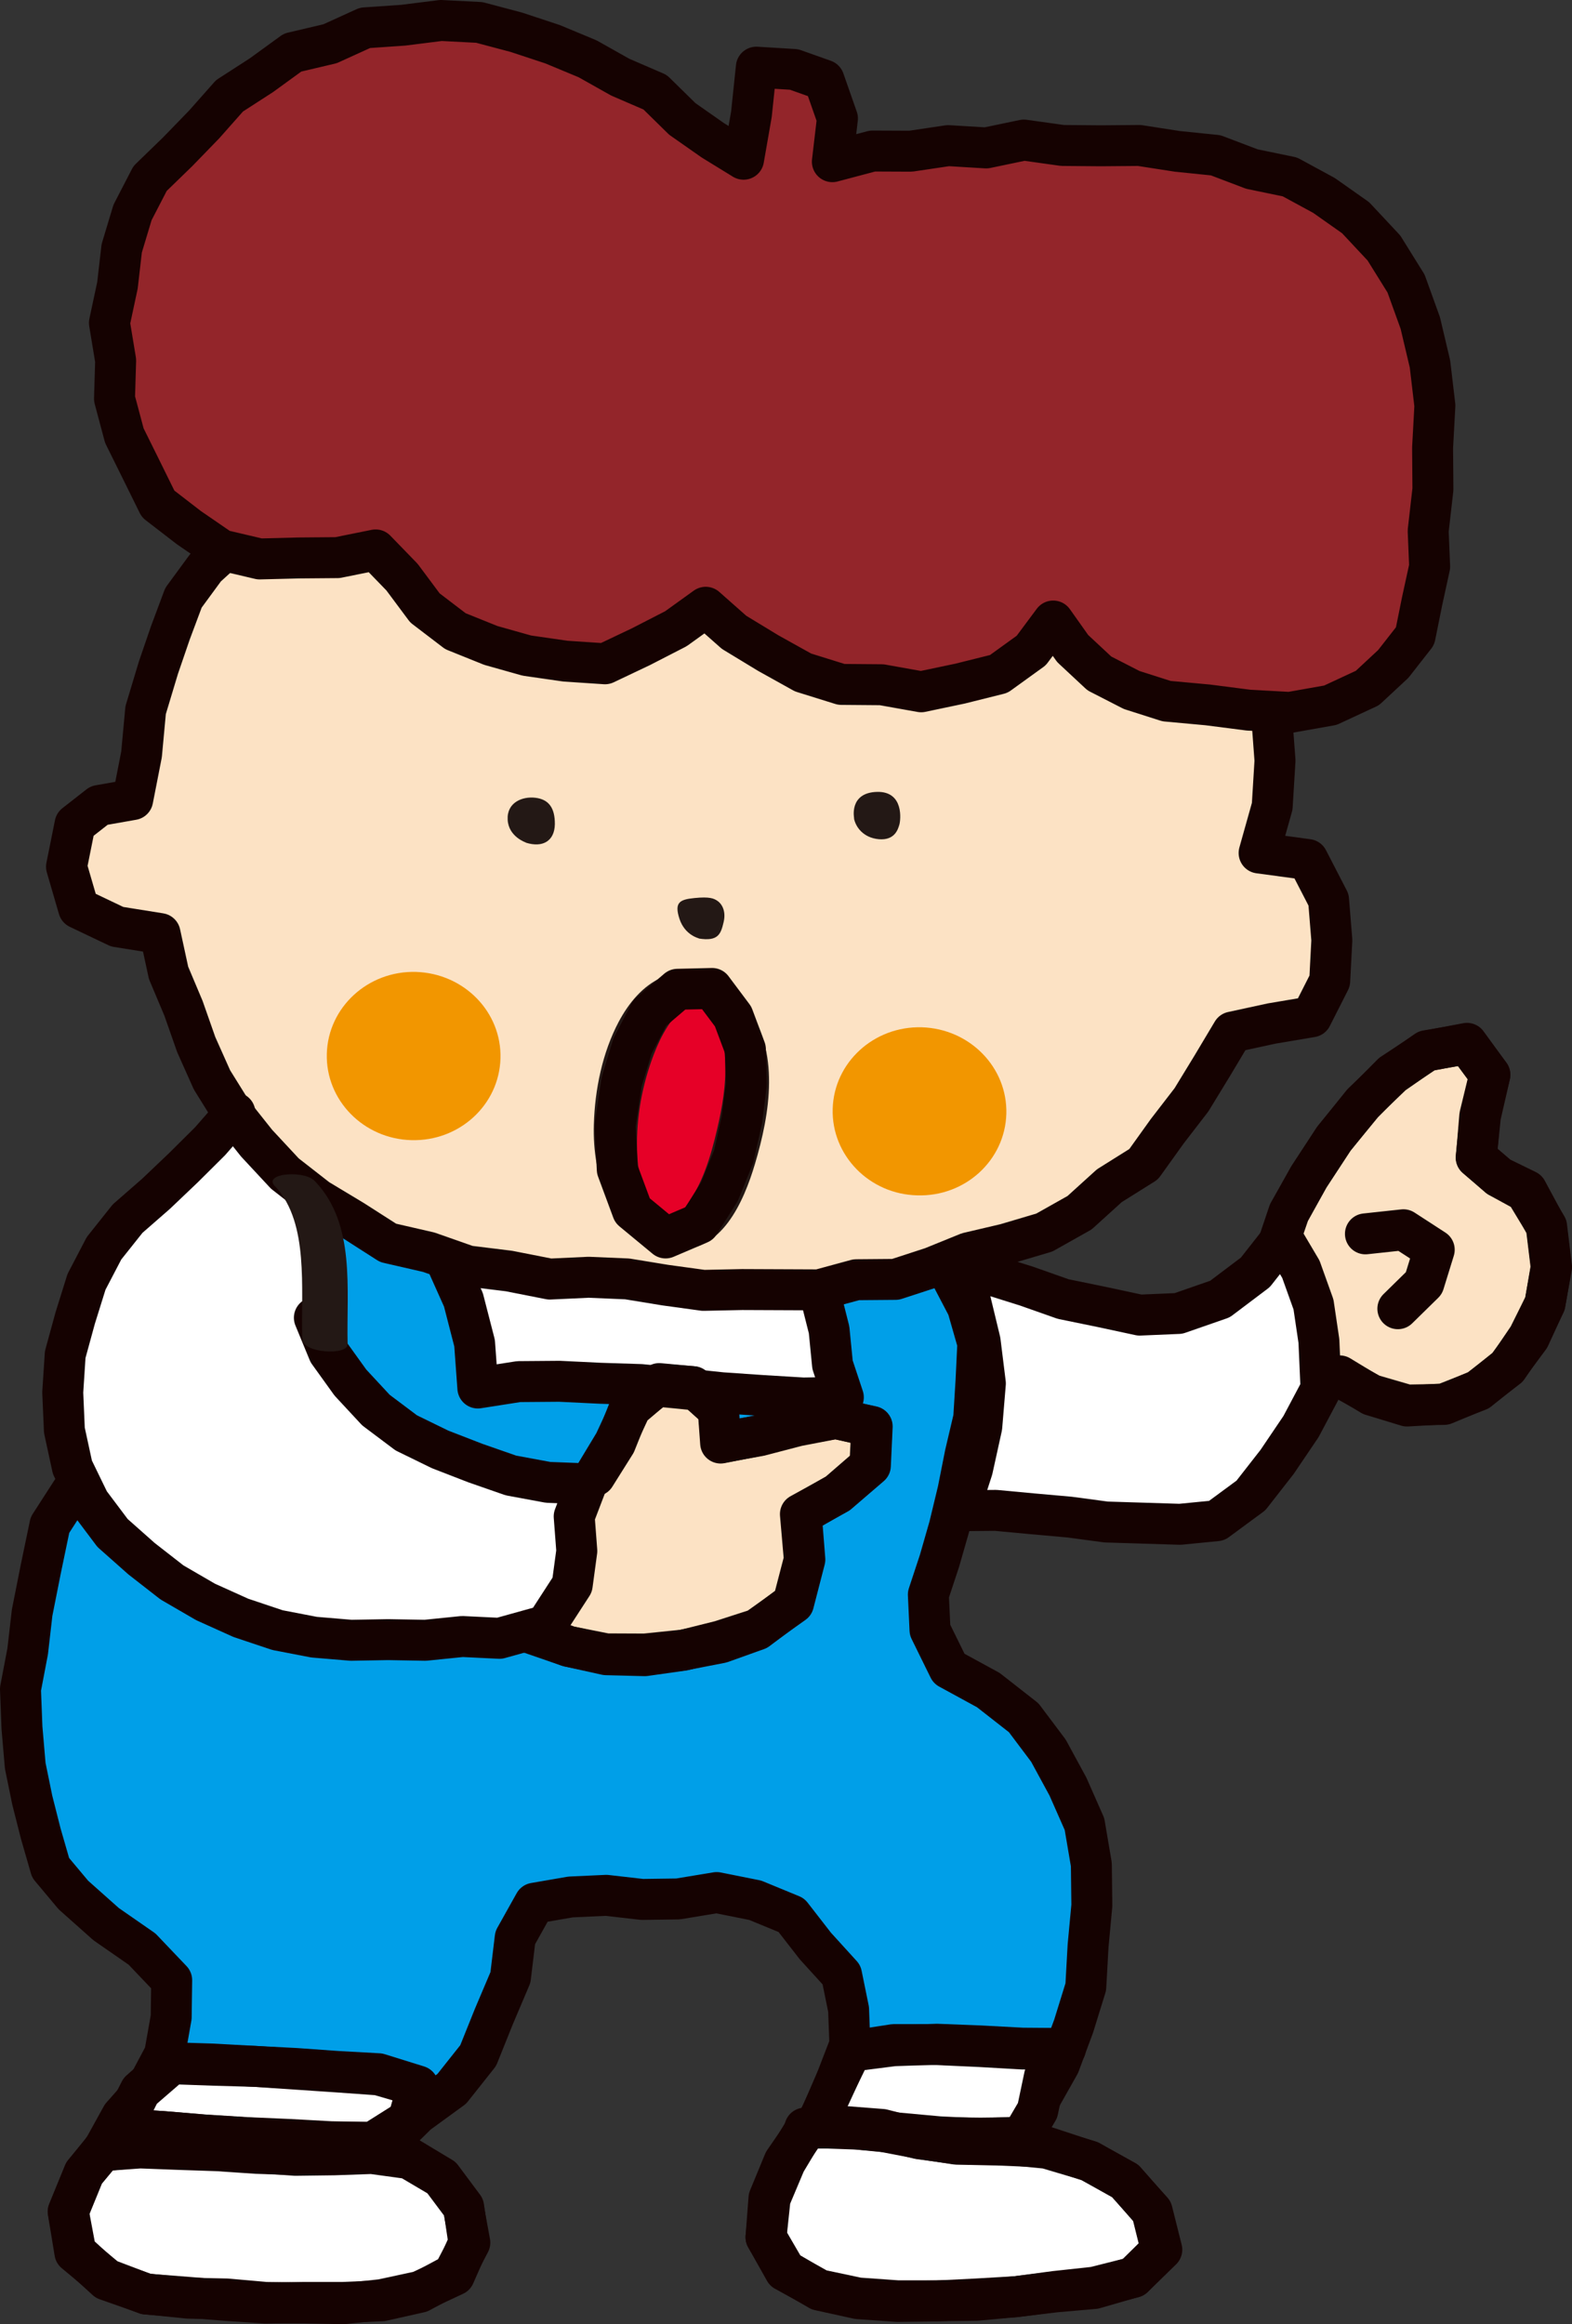 <?xml version="1.0" encoding="UTF-8"?>
<svg id="_レイヤー_2" data-name="レイヤー_2" xmlns="http://www.w3.org/2000/svg" width="95.96" height="141.88" viewBox="0 0 95.96 141.88">
  <rect x="0" y="0" width="95.96" height="141.88" fill="#333333" stroke="none"/>
  <defs>
    <style>
      .cls-1 {
        fill: #f29600;
      }

      .cls-2 {
        fill: none;
        stroke: #150201;
        stroke-linecap: round;
        stroke-linejoin: round;
        stroke-width: 2.5px;
      }

      .cls-3 {
        fill: #009fe8;
      }

      .cls-4 {
        fill: #93252a;
      }

      .cls-5 {
        fill: #231815;
      }

      .cls-6 {
        fill: #fff;
      }

      .cls-7 {
        fill: #fce2c4;
      }

      .cls-8 {
        fill: #e60027;
      }
    </style>
  </defs>
  <g id="_店舗一覧" data-name="店舗一覧">
    <g>
      <path class="cls-3" d="M16.95,72.27c-4.87,5.12-8.66,12.04-11.68,18.35-2.78,5.79-5.45,13.56-3.37,19.99,1.51,4.67,7.33,5.44,8.17,10.52.23,1.41.56,3.16.01,4.44,1.7-.08,3.22.04,4.93.26,1.68.23,3.31.16,5.03.12,1.64-.04,3.61-.14,4.82,1.08.77.78,1.12,1.24,2.32.48,1.54-.99,2.11-2.59,3.05-4,1.02-1.52,1.68-3.21,1.77-5.03.09-2.07,1.67-2.59,3.75-2.72,1.9-.12,3.74.16,5.6-.32,1.62-.42,3.4.28,4.97.79,2.57.83,3.6,2.45,4.35,5.01.3,1.01.5,2.77,1.55,3.36,1.25.69,3.4-.21,4.74-.25,1.91-.05,3.79.2,5.67.22,1.62.02,2.9-.22,3.35-1.75.52-1.76.49-3.49.49-5.3,0-1.13.28-2.19.34-3.3.13-2.67-.94-6.28-2.96-8.16-.78-.73-2.03-1.17-2.95-1.69-1.82-1.03-2.55-2.59-3.26-4.45-1.1-2.82-.88-6.02-.13-8.93.75-2.94,2.44-5.59,3-8.61.36-1.92-.45-2.87-1.91-4.53-1.06-1.22-1.11-1.85-2.31-1.39-1.66.62-3.56.7-5.2,1.22-.04,1.59.06,3.21.09,4.8.04,2.1.37,2.24-1.5,2.84-2.94.93-7.33-.03-10.23-.54-2.44-.42-7.18.7-9.37-.19-2.51-1.01-.3-5.92-1.47-8.45-4.08-.77-7.57-2.71-11.38-4.12"/>
      <path class="cls-6" d="M50.05,78.37c-5.19.12-8.77-.71-13.75-1.21-5.74-.57-11.5.09-16.41-3.63-1.51-1.14-3.63-4.51-5.64-4.73-2.43-.26-5.61,4.5-7.03,6.23-3.49,4.26-4.99,10.58-2.93,15.88.13.33.29.66.47.97,2.04,3.48,6.48,5.37,10.24,6.45,4.68,1.37,9.11,2.2,13.95,1.65.76-.08,3.48-.67,4.07-1.15.69-.55,1.56-2.02,1.78-2.77.51-1.71.38-3.96,1.41-5.4-.21-.02-1.35-.54-1.57-.55-1.2-.06-4.84-.89-5.88-1.34-2.03-.87-3.39-1.01-5.22-2.25-3.63-2.47-5.5-7.3-3.02-11.26-.21-1.47,2.86.37,4.27.66,2.66.57,3.29.94,3.67,3.73.3,2.24-.49,3.26,1.43,4.29,1.62.87,3.8.8,5.55.84,5.08.12,8.36,1.3,12.92.8,2.37-.26,2.75-.45,3.08-2.62.2-1.33-.55-4.05-1.4-4.59"/>
      <g>
        <polyline class="cls-7" points="81.74 84.04 83.73 85.14 85.9 85.77 88.16 85.73 90.24 84.86 92.03 83.48 93.3 81.61 94.31 79.58 94.71 77.35 94.41 74.87 93.12 72.74 91.49 71.85 90.12 70.66 90.33 68.12 90.94 65.61 89.55 63.69 87.09 64.16 84.98 65.55 83.19 67.36 81.42 69.51 79.9 71.84 78.69 74.03 77.87 76.41 77.74 78.92 78.68 81.22"/>
        <polyline class="cls-2" points="81.74 84.04 83.73 85.14 85.9 85.77 88.16 85.73 90.24 84.86 92.03 83.48 93.3 81.61 94.31 79.58 94.71 77.35 94.41 74.87 93.12 72.74 91.49 71.85 90.12 70.66 90.33 68.12 90.94 65.61 89.55 63.69 87.09 64.16 84.98 65.55 83.19 67.36 81.42 69.51 79.9 71.84 78.69 74.03 77.87 76.41 77.74 78.92 78.68 81.22"/>
      </g>
      <g>
        <polyline class="cls-7" points="36.32 90.09 37.57 88.1 38.45 85.9 40.25 84.49 42.3 84.65 43.84 86.03 43.99 88.09 46.37 87.62 48.67 86.97 51.02 86.59 53.22 87.09 53.1 89.46 51.14 91.16 48.91 92.44 49.13 95.2 48.44 97.87 46.21 99.45 43.98 100.17 41.7 100.74 39.36 101.07 37 101.01 34.7 100.5 32.5 99.67"/>
        <polyline class="cls-2" points="36.32 90.09 37.57 88.1 38.45 85.9 40.25 84.49 42.3 84.65 43.84 86.03 43.99 88.09 46.37 87.62 48.67 86.97 51.02 86.59 53.22 87.09 53.1 89.46 51.14 91.16 48.91 92.44 49.13 95.2 48.44 97.87 46.21 99.45 43.98 100.17 41.7 100.74 39.36 101.07 37 101.01 34.7 100.5 32.5 99.67"/>
      </g>
      <polyline class="cls-2" points="81.78 83.99 83.72 85.17 85.89 85.83 88.15 85.7 90.25 84.88 92.01 83.46 93.36 81.64 94.31 79.58 94.69 77.35 94.39 74.88 93.2 72.67 91.5 71.84 90.11 70.66 90.37 68.13 90.95 65.61 89.54 63.72 87.08 64.14 85.01 65.58 83.17 67.34 81.43 69.51 79.9 71.84 78.67 74.02 77.87 76.41 77.75 78.92 78.71 81.2"/>
      <polyline class="cls-2" points="83.35 75.32 85.67 75.07 87.55 76.29 86.92 78.33 85.33 79.89"/>
      <polyline class="cls-7" points="13.98 32.87 12.49 34.61 11.5 36.68 10.28 38.58 9.43 40.71 8.83 43.34 8.46 46.01 7.89 48.45 6.05 49.16 4.54 50.31 3.95 52.91 4.78 55.49 7.17 56.53 9.56 57.29 10.15 59.44 11.01 61.63 11.93 63.79 13.23 65.76 14.47 67.73 15.78 69.68 17.62 71.4 19.56 72.98 21.45 74.66 23.73 75.77 26.13 76.57 28.57 77.23 31.07 77.58 33.57 77.99 35.91 78.23 38.26 78.35 40.61 78.44 42.94 78.87 45.29 78.9 47.64 78.83 49.98 78.63 52.3 78.28 54.65 78.09 56.88 77.29 59.1 76.5 61.38 75.91 63.69 75.12 65.74 73.78 67.71 72.36 69.79 71.05 71.19 69.02 73 67.32 74.16 65.14 75.15 62.93 77.65 62.84 79.97 61.96 81.24 59.9 81.45 57.39 81.29 54.89 79.77 52.57 76.85 52.08 77.35 49.17 77.95 46.44 77.44 44.33 76.81 42.3 76.51 40.16"/>
      <polyline class="cls-2" points="14.23 33.12 12.55 34.65 11.2 36.49 10.4 38.63 9.67 40.76 8.89 43.35 8.64 46.05 8.1 48.81 6.05 49.17 4.58 50.32 4.06 52.91 4.8 55.45 7.15 56.57 9.77 56.99 10.29 59.39 11.2 61.55 11.98 63.77 12.94 65.92 14.19 67.93 15.66 69.78 17.39 71.64 19.39 73.2 21.55 74.5 23.69 75.87 26.17 76.44 28.56 77.28 31.07 77.59 33.56 78.08 35.93 77.97 38.29 78.07 40.61 78.45 42.94 78.77 45.3 78.72 47.64 78.73 49.99 78.74 52.27 78.12 54.66 78.1 56.9 77.37 59.09 76.48 61.39 75.94 63.75 75.24 65.9 74.03 67.72 72.38 69.81 71.07 71.25 69.06 72.73 67.14 74 65.06 75.23 63 77.63 62.48 80.06 62.07 81.17 59.88 81.3 57.39 81.1 54.93 79.83 52.47 76.86 52.07 77.66 49.22 77.83 46.43 77.67 44.28 77 42.24 76.37 40.21"/>
      <path class="cls-4" d="M46.34,4.19l-.85,5.57s-4.75-3.78-9.57-6.28C17.42-4.51,7.64,12.54,7.23,15.12c0,0-1.78,10.15,2.55,15.53,4.34,5.38,12.63,2.78,13.14,2.96.51.18,3.9,5.63,9.22,6.55,7.02,1.2,7.8-1.55,10.96-3.31,1.77,1.65,4.01,4.8,10.72,5.15,6.72.36,9.28-1.91,10.47-4.3,1.24,2.04,2.21,4.16,6.93,5.13,4.72.97,9.71,1.11,12.27-.83,2.56-1.93,3.54-3.33,3.89-9.58.35-6.26.34-15.36-4.64-19.1-4.98-3.73-11.42-4.83-20.22-4.58-8.8.26-11.49,1.02-11.49,1.02,0,0-.06-4.09-.55-4.95-.49-.84-4.12-.61-4.12-.61Z"/>
      <polygon class="cls-2" points="46.17 4.1 45.87 6.97 45.39 9.72 43.52 8.57 41.65 7.26 39.99 5.63 37.86 4.71 35.87 3.59 33.73 2.7 31.52 1.97 29.26 1.37 26.92 1.25 24.61 1.54 22.28 1.7 20.15 2.67 17.86 3.21 15.96 4.59 14.01 5.85 12.46 7.6 10.85 9.26 9.16 10.9 8.09 12.97 7.43 15.16 7.17 17.42 6.68 19.71 7.06 22.01 6.99 24.34 7.59 26.59 8.62 28.67 9.65 30.76 11.53 32.21 13.51 33.57 15.85 34.12 18.23 34.06 20.6 34.04 22.93 33.57 24.54 35.23 25.94 37.11 27.8 38.53 29.96 39.4 32.16 40.02 34.52 40.36 36.93 40.52 39.12 39.48 41.26 38.38 43.08 37.07 44.81 38.6 46.9 39.87 49.02 41.05 51.36 41.78 53.82 41.8 56.23 42.23 58.61 41.73 60.97 41.14 62.95 39.71 64.29 37.91 65.48 39.59 67.11 41.11 69.08 42.12 71.21 42.8 73.72 43.03 76.21 43.35 78.73 43.49 81.21 43.05 83.47 42 85.05 40.53 86.38 38.83 86.81 36.7 87.27 34.59 87.18 32.41 87.47 29.87 87.45 27.33 87.59 24.76 87.29 22.22 86.7 19.72 85.83 17.31 84.48 15.14 82.75 13.29 80.82 11.93 78.74 10.8 76.42 10.32 74.21 9.48 71.87 9.24 69.55 8.88 67.2 8.9 64.86 8.88 62.5 8.55 60.2 9.03 57.88 8.89 55.59 9.23 53.26 9.22 50.81 9.87 51.12 7.23 50.3 4.89 48.47 4.24 46.17 4.1"/>
      <path class="cls-6" d="M58.17,76.98s8.48,3.73,12.62,3.09c4.14-.64,8.4-4.7,8.4-4.7,0,0,1.25,3.29,1.26,6.09v2.81s-3.31,6.92-6.42,7.82c-7.21,2.08-15.9-.33-15.9-.33l1.89-7.55-1.84-7.22Z"/>
      <g id="_口" data-name="口">
        <path class="cls-8" d="M40.63,75.55c-1.55-.21-4.05-3.21-2.67-9.52,1.39-6.31,4.92-6.46,5.5-5.7.58.76,2.96,2.34,1.85,7.99-1.11,5.65-3.14,7.43-4.69,7.22Z"/>
        <path class="cls-5" d="M40.44,74.93c-.28-.04.47.19.17.06.2.09.17.12.02,0-.1-.08.08.06.08.06-.05-.04-.11-.08-.16-.13-.03-.03-.22-.21-.11-.1-.06-.07-.13-.14-.19-.21-.16-.2-.31-.41-.44-.63-.65-1.13-.89-2.51-.92-3.8-.06-1.95.32-3.99,1.02-5.81.45-1.17,1.08-2.34,2.11-3.1.34-.25.58-.38.96-.5.08-.02.16-.04.24-.06-.19.04-.04,0,.05,0,.24.03-.21-.03-.03,0,.18.02-.35-.07-.07-.01-.31-.07-.64-.22-.84-.37-.23-.17-.05-.04.05.08.2.22.41.43.6.67,1.78,2.19,1.4,5.28.8,7.83-.38,1.64-.9,3.41-1.94,4.77-.31.4-.68.77-1.12,1.03-.11.06-.24.11-.45.17-.03,0-.07.02-.1.02.27-.05.03,0,0-.01-.02-.01-.08.01-.1,0,.24.07.16,0,.04-.01-.38-.04-1.02.07-.71.57s1.21.72,1.75.78c2.88.34,4.26-2.91,4.93-5.16.92-3.08,1.58-6.96-.57-9.7-.5-.63-1.06-1.3-1.81-1.63-1.02-.46-2.24-.55-3.27-.09-1.2.53-2.05,1.58-2.66,2.72-1,1.89-1.46,4.15-1.52,6.28-.1,3.08,1.02,6.98,4.57,7.54.32.05,1.2.2,1.14-.35-.05-.49-1.14-.85-1.51-.9Z"/>
      </g>
      <g id="_ほっぺ" data-name="ほっぺ">
        <path class="cls-1" d="M61.43,68c.08-2.84-2.23-5.2-5.16-5.29-2.93-.08-5.36,2.15-5.44,4.98-.08,2.83,2.23,5.21,5.16,5.28,2.93.09,5.36-2.14,5.44-4.98Z"/>
        <path class="cls-1" d="M30.55,64.61c.08-2.84-2.23-5.19-5.16-5.28-2.93-.08-5.36,2.16-5.44,4.99-.08,2.83,2.23,5.2,5.16,5.28,2.93.08,5.36-2.15,5.44-4.99Z"/>
      </g>
      <polygon class="cls-2" points="58.15 76.97 60.4 77.8 62.66 78.51 64.9 79.3 67.24 79.78 69.57 80.28 71.94 80.18 74.47 79.3 76.63 77.67 78.28 75.57 79.41 77.48 80.18 79.63 80.51 81.86 80.64 84.78 79.42 87.08 77.96 89.24 76.36 91.29 74.27 92.83 72.03 93.05 69.78 92.98 67.52 92.91 65.28 92.61 63.03 92.41 60.78 92.2 58.54 92.22 59.36 89.69 59.93 87.1 60.15 84.45 59.83 81.87 59.22 79.34 58.15 76.97"/>
      <g id="_口-2" data-name="口">
        <polygon class="cls-2" points="40.63 75.57 38.61 73.9 37.68 71.39 37.55 68.7 37.95 66.03 38.61 63.86 39.66 61.84 41.36 60.39 43.47 60.34 44.75 62.05 45.5 64.05 45.56 66.19 45.29 68.33 44.79 70.59 43.92 72.74 42.69 74.69 40.63 75.57"/>
      </g>
      <g id="_目_x30FB_鼻" data-name="目_x30FB_鼻">
        <path class="cls-5" d="M32.1,51.43s-1.06-.35-1.11-1.39c-.06-1.05.89-1.44,1.7-1.34.81.1,1.19.62,1.18,1.62-.02,1-.72,1.45-1.77,1.12Z"/>
        <path class="cls-5" d="M52.14,49.96s-.34-1.58,1.41-1.62c1.64-.03,1.43,1.73,1.35,2-.08.27-.27.97-1.25.89-.97-.09-1.42-.76-1.52-1.27Z"/>
        <path class="cls-5" d="M42.66,57.28s-.85-.19-1.18-1.18c-.33-1.01,0-1.19.92-1.28.91-.09,1.17.02,1.39.17.22.14.56.57.38,1.31-.17.73-.34,1.18-1.52.99Z"/>
      </g>
      <polyline class="cls-2" points="36.31 90.06 37.51 88.07 38.51 85.93 40.24 84.46 42.3 84.65 43.83 86.03 44.06 88.06 46.38 87.64 48.68 87.04 51.02 86.59 53.24 87.08 53.13 89.47 51.15 91.17 48.86 92.43 49.1 95.2 48.41 97.85 46.22 99.49 44.01 100.28 41.69 100.73 39.36 100.97 37.01 100.96 34.7 100.5 32.47 99.73"/>
      <polyline class="cls-2" points="19.19 80.44 20.06 82.55 21.39 84.4 22.95 86.08 24.8 87.47 26.87 88.48 29.01 89.31 31.19 90.07 33.46 90.49 35.81 90.58 35.05 92.57 35.21 94.68 34.93 96.75 33.33 99.22 30.49 100.01 28.22 99.9 25.96 100.13 23.69 100.09 21.43 100.13 19.17 99.94 16.94 99.51 14.7 98.76 12.55 97.79 10.5 96.6 8.64 95.15 6.87 93.58 5.45 91.69 4.42 89.57 3.93 87.31 3.83 85 3.98 82.69 4.59 80.46 5.28 78.25 6.35 76.2 7.79 74.39 9.53 72.87 11.2 71.28 12.83 69.66 14.34 67.93"/>
      <polyline class="cls-2" points="4.54 90.78 3.05 93.09 2.49 95.78 1.96 98.45 1.69 100.8 1.25 103.11 1.34 105.46 1.54 107.79 1.97 109.89 2.49 111.94 3.09 114.02 4.48 115.68 6.48 117.46 8.67 118.98 10.48 120.88 10.45 123.14 10.05 125.4 8.96 127.45 7.43 129.18 6.32 131.19 8.79 131.3 11.25 131.27 13.71 131.04 16.17 130.81 18.64 130.76 21.11 130.83 23.6 130.89 25.48 129.04 27.58 127.51 29.19 125.48 30.15 123.09 31.16 120.71 31.45 118.29 32.63 116.18 34.83 115.8 37.01 115.7 39.2 115.95 41.39 115.92 43.75 115.53 46.1 116 48.31 116.91 49.77 118.79 51.37 120.55 51.8 122.66 51.88 124.81 51.1 126.83 50.26 128.82 49.31 130.67 51.9 130.73 54.52 130.8 57.13 130.46 59.75 130.59 62.37 130.48 63.44 128.2 64.67 126.02 65.54 123.68 66.28 121.29 66.42 118.78 66.65 116.32 66.62 113.82 66.2 111.35 65.19 109.06 64 106.87 62.49 104.86 60.33 103.17 57.93 101.86 56.77 99.5 56.67 97.34 57.35 95.28 57.95 93.19 58.48 90.99 58.92 88.77 59.44 86.56 59.58 84.29 59.69 82 59.06 79.8 58.05 77.87"/>
      <g>
        <polyline class="cls-6" points="51.97 125.21 54.56 124.81 57.19 124.81 59.8 124.93 62.42 125.08 65.03 125.05 63.79 126.75 63.35 128.83 62.37 130.49 59.85 130.52 57.33 130.49 54.81 130.28 52.3 129.98 49.77 129.87 50.83 127.5 51.97 125.2"/>
        <polyline class="cls-2" points="51.97 125.21 54.56 124.81 57.19 124.81 59.8 124.93 62.42 125.08 65.03 125.05 63.79 126.75 63.35 128.83 62.37 130.49 59.85 130.52 57.33 130.49 54.81 130.28 52.3 129.98 49.77 129.87 50.83 127.5 51.97 125.2"/>
      </g>
      <g>
        <polygon class="cls-6" points="22.75 130.79 24.93 129.42 25.52 127.34 23.11 126.59 20.58 126.45 18.06 126.27 15.54 126.14 13.01 126 10.48 125.92 8.55 127.63 7.37 129.96 9.95 130.12 12.51 130.33 15.07 130.49 17.63 130.6 20.19 130.74 22.75 130.79"/>
        <polygon class="cls-2" points="22.75 130.79 24.93 129.42 25.52 127.34 23.11 126.59 20.58 126.45 18.06 126.27 15.54 126.14 13.01 126 10.48 125.92 8.55 127.63 7.37 129.96 9.95 130.12 12.51 130.33 15.07 130.49 17.63 130.6 20.19 130.74 22.75 130.79"/>
      </g>
      <g>
        <polyline class="cls-6" points="6.78 130.68 5.13 132.65 4.16 135.01 4.57 137.5 6.53 139.13 8.92 140.04 11.48 140.24 13.84 140.43 16.2 140.59 18.57 140.55 20.94 140.55 23.31 140.45 25.63 139.93 27.67 138.83 28.68 136.9 28.28 134.73 26.94 132.94 24.96 131.77 22.7 131.46 20.39 131.54 18.03 131.57 15.66 131.4 13.29 131.24 10.93 131.12 8.56 131.08 6.24 131.29"/>
        <polyline class="cls-2" points="6.78 130.68 5.13 132.65 4.16 135.01 4.57 137.5 6.53 139.13 8.92 140.04 11.48 140.24 13.84 140.43 16.2 140.59 18.57 140.55 20.94 140.55 23.31 140.45 25.63 139.93 27.67 138.83 28.68 136.9 28.28 134.73 26.94 132.94 24.96 131.77 22.7 131.46 20.39 131.54 18.03 131.57 15.66 131.4 13.29 131.24 10.93 131.12 8.56 131.08 6.24 131.29"/>
      </g>
      <g>
        <polyline class="cls-6" points="49.23 129.97 47.86 131.96 46.94 134.19 46.76 136.57 47.91 138.62 50.02 139.78 52.38 140.28 54.78 140.45 57.19 140.45 59.6 140.42 62.01 140.2 64.4 139.88 66.8 139.62 69.19 139.02 70.89 137.33 70.31 134.99 68.69 133.13 66.51 131.93 63.9 131.07 61.15 130.95 58.39 130.89 56.1 130.54 53.82 130.1 51.54 129.89 49.13 129.91"/>
        <polyline class="cls-2" points="49.23 129.97 47.86 131.96 46.94 134.19 46.76 136.57 47.91 138.62 50.02 139.78 52.38 140.28 54.78 140.45 57.19 140.45 59.6 140.42 62.01 140.2 64.4 139.88 66.8 139.62 69.19 139.02 70.89 137.33 70.31 134.99 68.69 133.13 66.51 131.93 63.9 131.07 61.15 130.95 58.39 130.89 56.1 130.54 53.82 130.1 51.54 129.89 49.13 129.91"/>
      </g>
      <polyline class="cls-2" points="51.97 125.21 54.56 124.88 57.19 124.79 59.8 124.89 62.42 125.03 65.04 125.05 63.76 126.74 63.32 128.83 62.37 130.45 59.85 130.56 57.33 130.44 54.82 130.21 52.31 129.97 49.76 129.88 50.86 127.51 51.94 125.17"/>
      <polygon class="cls-2" points="22.75 130.78 24.92 129.41 25.5 127.36 23.1 126.66 20.58 126.48 18.06 126.31 15.54 126.14 13.01 126.07 10.49 125.98 8.57 127.64 7.41 129.95 9.95 130.12 12.51 130.34 15.06 130.5 17.63 130.67 20.19 130.77 22.75 130.78"/>
      <polyline class="cls-2" points="6.75 130.65 5.13 132.65 4.17 135.01 4.63 137.47 6.5 139.18 8.92 140.03 11.48 140.29 13.84 140.34 16.2 140.55 18.57 140.58 20.94 140.63 23.3 140.38 25.62 139.88 27.74 138.89 28.62 136.89 28.3 134.72 26.96 132.92 24.98 131.73 22.7 131.39 20.39 131.5 18.03 131.53 15.66 131.45 13.29 131.29 10.92 131.21 8.55 131.12 6.23 131.29"/>
      <polyline class="cls-2" points="49.18 129.93 47.94 132 47.01 134.21 46.76 136.57 47.94 138.59 50.01 139.8 52.37 140.32 54.78 140.49 57.19 140.46 59.6 140.34 62.01 140.2 64.4 139.91 66.8 139.7 69.19 139.01 70.92 137.33 70.33 134.98 68.68 133.14 66.52 131.92 63.89 131.14 61.15 130.87 58.39 130.87 56.1 130.56 53.85 129.99 51.53 129.81 49.21 129.94"/>
      <polyline class="cls-2" points="27.18 76.87 28.29 79.35 28.97 81.99 29.17 84.73 31.66 84.34 34.15 84.32 36.63 84.44 39.12 84.52 41.6 84.76 44.07 85.02 46.55 85.19 49.03 85.34 51.48 85.3 50.82 83.31 50.61 81.18 50.09 79.12"/>
      <path class="cls-5" d="M16.78,72.4c1.1,1.16,1.46,2.82,1.59,4.36.14,1.66.04,3.32.08,4.99.02.85,2.79,1.02,2.77.3-.08-3.32.51-7.32-1.99-9.94-.41-.43-1.33-.47-1.87-.4-.39.05-1,.27-.58.7h0Z"/>
    </g>
  </g>
</svg>